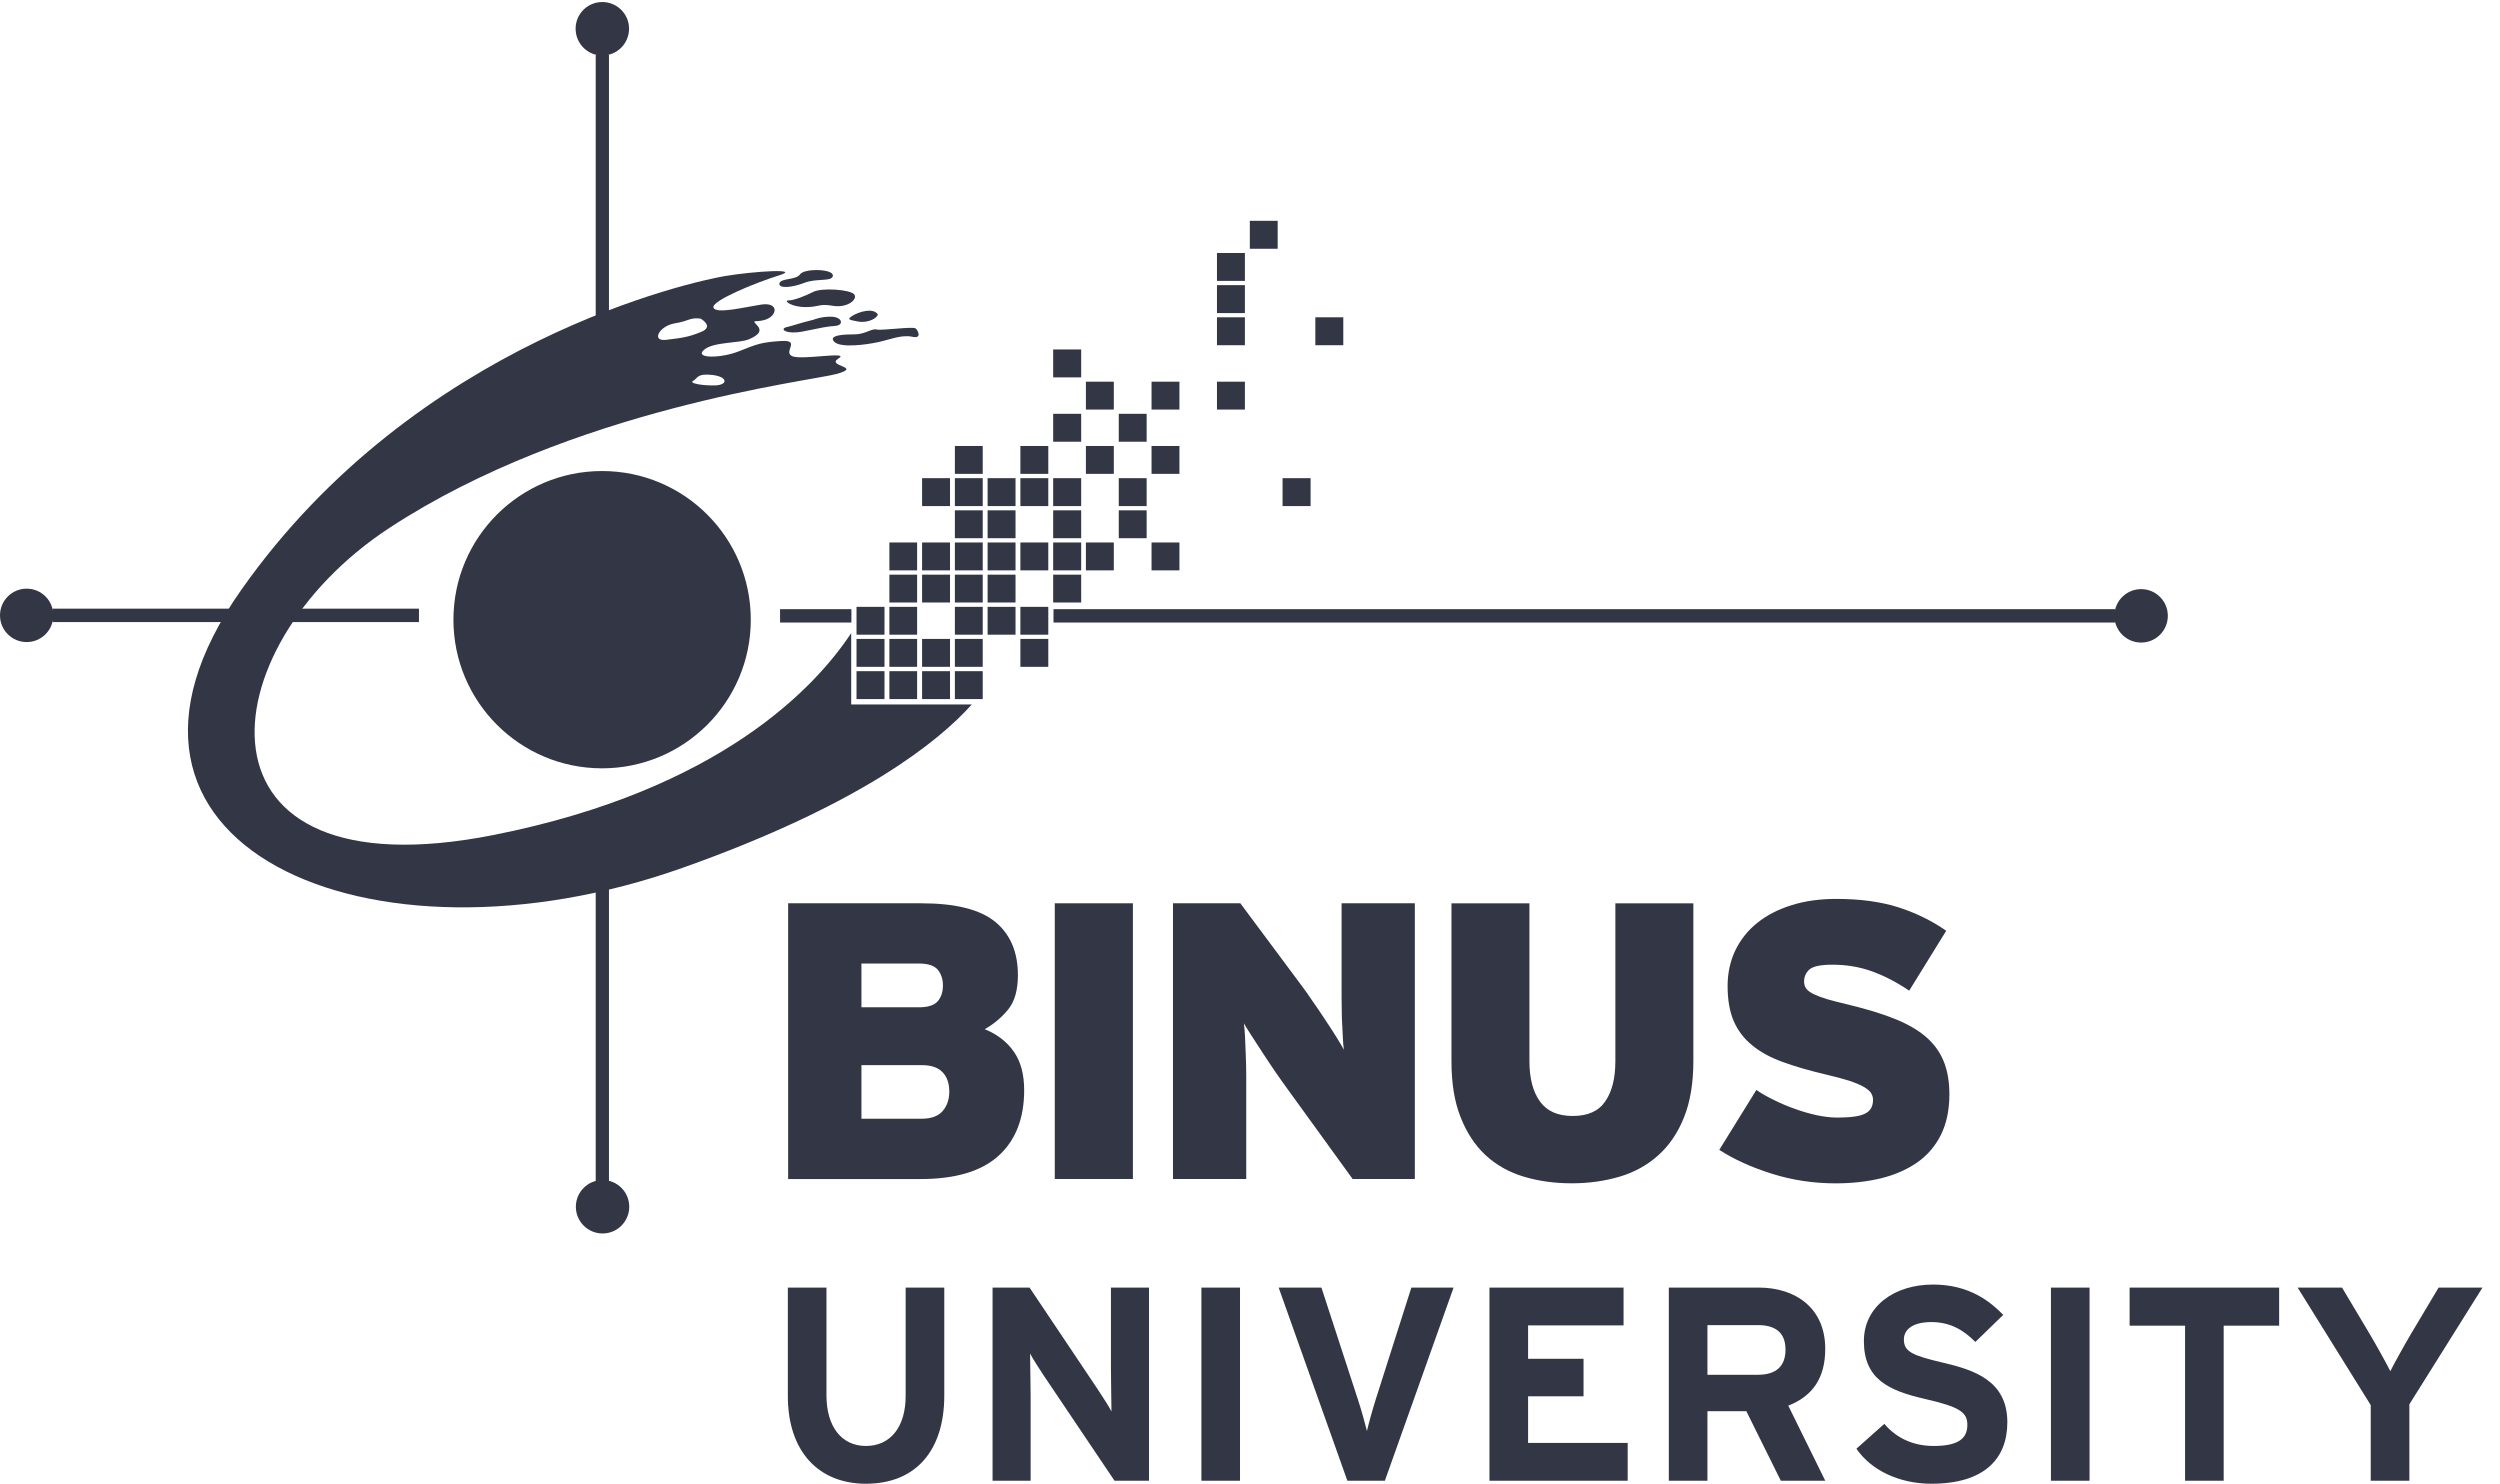 <svg width="123" height="73" viewBox="0 0 123 73" fill="none" xmlns="http://www.w3.org/2000/svg">
<g clip-path="url(#clip0_4142_11772)">
<path fill-rule="evenodd" clip-rule="evenodd" d="M42.141 34.395H43.517V33.022H42.141V34.395Z" fill="#333645"/>
<path fill-rule="evenodd" clip-rule="evenodd" d="M43.758 34.395H45.122V33.022H43.758V34.395Z" fill="#333645"/>
<path fill-rule="evenodd" clip-rule="evenodd" d="M45.367 34.395H46.741V33.022H45.367V34.395Z" fill="#333645"/>
<path fill-rule="evenodd" clip-rule="evenodd" d="M46.98 34.395H48.35V33.022H46.98V34.395Z" fill="#333645"/>
<path fill-rule="evenodd" clip-rule="evenodd" d="M42.141 32.808H43.517V31.435H42.141V32.808Z" fill="#333645"/>
<path fill-rule="evenodd" clip-rule="evenodd" d="M43.758 32.808H45.122V31.435H43.758V32.808Z" fill="#333645"/>
<path fill-rule="evenodd" clip-rule="evenodd" d="M45.367 32.808H46.741V31.435H45.367V32.808Z" fill="#333645"/>
<path fill-rule="evenodd" clip-rule="evenodd" d="M46.98 32.808H48.35V31.435H46.98V32.808Z" fill="#333645"/>
<path fill-rule="evenodd" clip-rule="evenodd" d="M50.203 32.808H51.576V31.435H50.203V32.808Z" fill="#333645"/>
<path fill-rule="evenodd" clip-rule="evenodd" d="M42.141 31.227H43.517V29.857H42.141V31.227Z" fill="#333645"/>
<path fill-rule="evenodd" clip-rule="evenodd" d="M43.758 31.227H45.122V29.857H43.758V31.227Z" fill="#333645"/>
<path fill-rule="evenodd" clip-rule="evenodd" d="M46.98 31.227H48.35V29.857H46.98V31.227Z" fill="#333645"/>
<path fill-rule="evenodd" clip-rule="evenodd" d="M48.59 31.227H49.964V29.857H48.59V31.227Z" fill="#333645"/>
<path fill-rule="evenodd" clip-rule="evenodd" d="M50.203 31.227H51.576V29.857H50.203V31.227Z" fill="#333645"/>
<path fill-rule="evenodd" clip-rule="evenodd" d="M43.758 29.643H45.122V28.273H43.758V29.643Z" fill="#333645"/>
<path fill-rule="evenodd" clip-rule="evenodd" d="M45.367 29.643H46.741V28.273H45.367V29.643Z" fill="#333645"/>
<path fill-rule="evenodd" clip-rule="evenodd" d="M46.98 29.643H48.35V28.273H46.98V29.643Z" fill="#333645"/>
<path fill-rule="evenodd" clip-rule="evenodd" d="M48.59 29.643H49.964V28.273H48.59V29.643Z" fill="#333645"/>
<path fill-rule="evenodd" clip-rule="evenodd" d="M51.816 29.643H53.194V28.273H51.816V29.643Z" fill="#333645"/>
<path fill-rule="evenodd" clip-rule="evenodd" d="M43.758 28.062H45.122V26.69H43.758V28.062Z" fill="#333645"/>
<path fill-rule="evenodd" clip-rule="evenodd" d="M45.367 28.062H46.741V26.69H45.367V28.062Z" fill="#333645"/>
<path fill-rule="evenodd" clip-rule="evenodd" d="M46.98 28.062H48.35V26.69H46.98V28.062Z" fill="#333645"/>
<path fill-rule="evenodd" clip-rule="evenodd" d="M48.59 28.062H49.964V26.69H48.59V28.062Z" fill="#333645"/>
<path fill-rule="evenodd" clip-rule="evenodd" d="M50.203 28.062H51.576V26.69H50.203V28.062Z" fill="#333645"/>
<path fill-rule="evenodd" clip-rule="evenodd" d="M51.816 28.062H53.194V26.69H51.816V28.062Z" fill="#333645"/>
<path fill-rule="evenodd" clip-rule="evenodd" d="M53.426 28.062H54.799V26.69H53.426V28.062Z" fill="#333645"/>
<path fill-rule="evenodd" clip-rule="evenodd" d="M56.656 28.062H58.028V26.69H56.656V28.062Z" fill="#333645"/>
<path fill-rule="evenodd" clip-rule="evenodd" d="M46.98 26.48H48.35V25.108H46.98V26.48Z" fill="#333645"/>
<path fill-rule="evenodd" clip-rule="evenodd" d="M48.59 26.48H49.964V25.108H48.59V26.48Z" fill="#333645"/>
<path fill-rule="evenodd" clip-rule="evenodd" d="M51.816 26.48H53.194V25.108H51.816V26.48Z" fill="#333645"/>
<path fill-rule="evenodd" clip-rule="evenodd" d="M55.043 26.48H56.415V25.108H55.043V26.48Z" fill="#333645"/>
<path fill-rule="evenodd" clip-rule="evenodd" d="M45.367 24.899H46.741V23.526H45.367V24.899Z" fill="#333645"/>
<path fill-rule="evenodd" clip-rule="evenodd" d="M46.98 24.899H48.35V23.526H46.98V24.899Z" fill="#333645"/>
<path fill-rule="evenodd" clip-rule="evenodd" d="M48.59 24.899H49.964V23.526H48.59V24.899Z" fill="#333645"/>
<path fill-rule="evenodd" clip-rule="evenodd" d="M50.203 24.899H51.576V23.526H50.203V24.899Z" fill="#333645"/>
<path fill-rule="evenodd" clip-rule="evenodd" d="M51.816 24.899H53.194V23.526H51.816V24.899Z" fill="#333645"/>
<path fill-rule="evenodd" clip-rule="evenodd" d="M55.043 24.899H56.415V23.526H55.043V24.899Z" fill="#333645"/>
<path fill-rule="evenodd" clip-rule="evenodd" d="M63.102 24.899H64.481V23.526H63.102V24.899Z" fill="#333645"/>
<path fill-rule="evenodd" clip-rule="evenodd" d="M46.98 23.314H48.35V21.942H46.98V23.314Z" fill="#333645"/>
<path fill-rule="evenodd" clip-rule="evenodd" d="M50.203 23.314H51.576V21.942H50.203V23.314Z" fill="#333645"/>
<path fill-rule="evenodd" clip-rule="evenodd" d="M53.426 23.314H54.799V21.942H53.426V23.314Z" fill="#333645"/>
<path fill-rule="evenodd" clip-rule="evenodd" d="M56.656 23.314H58.028V21.942H56.656V23.314Z" fill="#333645"/>
<path fill-rule="evenodd" clip-rule="evenodd" d="M51.816 21.733H53.194V20.359H51.816V21.733Z" fill="#333645"/>
<path fill-rule="evenodd" clip-rule="evenodd" d="M55.043 21.733H56.415V20.359H55.043V21.733Z" fill="#333645"/>
<path fill-rule="evenodd" clip-rule="evenodd" d="M53.426 20.151H54.799V18.779H53.426V20.151Z" fill="#333645"/>
<path fill-rule="evenodd" clip-rule="evenodd" d="M56.656 20.151H58.028V18.779H56.656V20.151Z" fill="#333645"/>
<path fill-rule="evenodd" clip-rule="evenodd" d="M59.875 20.151H61.249V18.779H59.875V20.151Z" fill="#333645"/>
<path fill-rule="evenodd" clip-rule="evenodd" d="M51.816 18.567H53.194V17.193H51.816V18.567Z" fill="#333645"/>
<path fill-rule="evenodd" clip-rule="evenodd" d="M59.875 16.985H61.249V15.611H59.875V16.985Z" fill="#333645"/>
<path fill-rule="evenodd" clip-rule="evenodd" d="M64.715 16.985H66.09V15.611H64.715V16.985Z" fill="#333645"/>
<path fill-rule="evenodd" clip-rule="evenodd" d="M59.875 15.404H61.249V14.029H59.875V15.404Z" fill="#333645"/>
<path fill-rule="evenodd" clip-rule="evenodd" d="M59.875 13.82H61.249V12.447H59.875V13.82Z" fill="#333645"/>
<path fill-rule="evenodd" clip-rule="evenodd" d="M61.492 12.239H62.862V10.864H61.492V12.239Z" fill="#333645"/>
<path fill-rule="evenodd" clip-rule="evenodd" d="M38.379 30.629H41.889V29.971H38.379V30.629Z" fill="#333645"/>
<path fill-rule="evenodd" clip-rule="evenodd" d="M34.47 15.675C33.906 15.614 33.934 15.791 33.188 15.911C32.443 16.034 32.02 16.805 32.767 16.72C33.516 16.628 33.843 16.6 34.501 16.328C35.156 16.061 34.47 15.675 34.47 15.675ZM35.041 18.447C34.265 18.36 34.326 18.625 34.111 18.731C33.843 18.863 34.62 18.985 35.221 18.96C35.816 18.926 35.816 18.537 35.041 18.447ZM41.929 34.659H47.812C46.175 36.491 42.325 39.594 33.603 42.69C18.137 48.187 3.021 41.587 11.871 29.021C20.524 16.72 34.231 13.821 35.666 13.583C37.096 13.343 39.489 13.194 38.324 13.55C37.157 13.914 34.979 14.809 35.103 15.135C35.221 15.466 36.652 15.107 37.454 14.985C38.264 14.867 38.264 15.433 37.785 15.675C37.31 15.911 36.923 15.675 37.218 15.97C37.521 16.271 37.342 16.477 36.858 16.689C36.384 16.898 35.069 16.805 34.62 17.228C34.172 17.64 35.453 17.64 36.352 17.284C37.25 16.927 37.454 16.837 38.445 16.777C39.427 16.72 38.502 17.317 38.98 17.525C39.459 17.733 41.879 17.256 41.251 17.64C40.625 18.032 42.447 18.032 41.189 18.392C39.934 18.749 28.173 20.064 19.156 25.975C10.137 31.886 8.945 44.125 24.292 41.08C35.482 38.86 40.162 33.751 41.879 31.148V34.659H41.929Z" fill="#333645"/>
<path fill-rule="evenodd" clip-rule="evenodd" d="M22.309 30.49C22.309 26.448 25.581 23.175 29.621 23.175C33.666 23.175 36.939 26.448 36.939 30.49C36.939 34.529 33.666 37.802 29.621 37.802C25.581 37.802 22.309 34.529 22.309 30.49Z" fill="#333645"/>
<path fill-rule="evenodd" clip-rule="evenodd" d="M24.662 27.302C24.342 26.582 24.669 25.736 25.389 25.412C26.114 25.094 26.962 25.418 27.283 26.14C27.609 26.864 27.283 27.711 26.558 28.032C25.835 28.355 24.987 28.026 24.662 27.302Z" fill="#333645"/>
<path fill-rule="evenodd" clip-rule="evenodd" d="M40.977 13.552C40.977 13.223 39.573 13.197 39.365 13.495C39.158 13.791 38.411 13.675 38.347 13.941C38.294 14.214 38.977 14.149 39.573 13.916C40.176 13.675 40.977 13.881 40.977 13.552ZM42.023 14.478C41.815 14.242 40.439 14.149 40.021 14.357C39.601 14.569 39.065 14.78 38.797 14.78C38.529 14.78 38.92 15.108 39.635 15.108C40.349 15.108 40.261 14.925 40.977 15.046C41.693 15.166 42.23 14.719 42.023 14.478ZM40.021 15.732C39.279 15.912 39.098 16.001 38.707 16.093C38.319 16.182 38.679 16.48 39.545 16.3C40.411 16.124 40.678 16.062 41.096 16.034C41.518 16.001 41.455 15.615 40.945 15.584C40.441 15.556 40.021 15.732 40.021 15.732ZM43.185 15.463C42.959 15.124 42.259 15.344 41.96 15.524C41.668 15.706 41.723 15.732 42.23 15.821C42.74 15.912 43.201 15.615 43.185 15.463ZM45.036 16.151C44.85 16.062 43.366 16.272 43.128 16.212C42.888 16.151 42.559 16.45 42.051 16.45C41.544 16.45 40.74 16.482 41.038 16.808C41.338 17.136 42.622 16.959 43.185 16.837C43.759 16.72 44.351 16.45 44.89 16.57C45.425 16.687 45.112 16.171 45.036 16.151Z" fill="#333645"/>
<path fill-rule="evenodd" clip-rule="evenodd" d="M2.582 30.606H20.613V29.946H2.582V30.606Z" fill="#333645"/>
<path fill-rule="evenodd" clip-rule="evenodd" d="M29.309 58.103H29.961V40.071H29.309V58.103Z" fill="#333645"/>
<path fill-rule="evenodd" clip-rule="evenodd" d="M29.309 20.716H29.961V2.688H29.309V20.716Z" fill="#333645"/>
<path fill-rule="evenodd" clip-rule="evenodd" d="M51.832 30.629H104.078V29.971H51.832V30.629Z" fill="#333645"/>
<path fill-rule="evenodd" clip-rule="evenodd" d="M104.029 30.298C104.029 29.574 104.617 28.985 105.344 28.985C106.072 28.985 106.657 29.574 106.657 30.298C106.657 31.025 106.072 31.614 105.344 31.614C104.617 31.614 104.029 31.025 104.029 30.298ZM28.32 1.411C28.32 0.689 28.903 0.1 29.633 0.1C30.361 0.1 30.95 0.689 30.95 1.411C30.95 2.139 30.361 2.731 29.633 2.731C28.903 2.731 28.32 2.139 28.32 1.411Z" fill="#333645"/>
<path fill-rule="evenodd" clip-rule="evenodd" d="M46.705 53.706C46.705 53.304 46.596 52.986 46.377 52.755C46.156 52.522 45.82 52.406 45.37 52.406H42.383V55.041H45.346C45.81 55.041 46.156 54.916 46.377 54.665C46.596 54.411 46.705 54.094 46.705 53.706ZM46.392 48.481C46.392 48.184 46.312 47.927 46.144 47.717C45.975 47.511 45.668 47.406 45.213 47.406H42.383V49.559H45.213C45.654 49.559 45.961 49.461 46.135 49.262C46.307 49.069 46.392 48.807 46.392 48.481ZM50.389 53.637C50.389 55.028 49.967 56.103 49.129 56.864C48.286 57.628 47.009 58.009 45.29 58.009H38.777V44.442H45.333C47.009 44.442 48.222 44.746 48.966 45.355C49.705 45.964 50.081 46.835 50.081 47.975C50.081 48.715 49.919 49.28 49.601 49.666C49.287 50.054 48.902 50.377 48.449 50.636C49.07 50.892 49.551 51.263 49.884 51.748C50.222 52.23 50.389 52.861 50.389 53.637Z" fill="#333645"/>
<path fill-rule="evenodd" clip-rule="evenodd" d="M51.895 58.006H55.739V44.442H51.895V58.006Z" fill="#333645"/>
<path fill-rule="evenodd" clip-rule="evenodd" d="M66.549 58.006L63.31 53.53C63.154 53.322 62.98 53.068 62.768 52.765C62.56 52.459 62.354 52.156 62.158 51.853C61.957 51.55 61.77 51.258 61.595 50.986C61.425 50.72 61.287 50.505 61.198 50.351C61.223 50.505 61.239 50.721 61.255 51C61.269 51.28 61.281 51.582 61.292 51.912C61.306 52.24 61.315 52.58 61.315 52.929V58.006H57.711V44.441H61.024L64.01 48.453C64.165 48.658 64.35 48.914 64.56 49.229C64.775 49.534 64.985 49.845 65.191 50.158C65.398 50.467 65.586 50.761 65.754 51.028C65.923 51.301 66.046 51.509 66.121 51.647C66.096 51.495 66.076 51.28 66.066 51C66.053 50.721 66.037 50.42 66.02 50.089C66.013 49.757 66.006 49.422 66.006 49.072V44.441H69.61V58.006H66.549ZM82.857 54.964C82.557 55.724 82.133 56.35 81.595 56.833C81.059 57.315 80.432 57.669 79.698 57.888C78.964 58.106 78.179 58.219 77.324 58.219C76.471 58.219 75.682 58.106 74.958 57.888C74.234 57.669 73.61 57.315 73.088 56.833C72.569 56.35 72.158 55.724 71.861 54.964C71.556 54.203 71.412 53.28 71.412 52.213V44.443H75.248V52.213C75.248 53.052 75.421 53.712 75.762 54.188C76.108 54.669 76.641 54.906 77.38 54.906C78.119 54.906 78.652 54.669 78.978 54.188C79.309 53.712 79.476 53.052 79.476 52.213V44.443H83.313V52.213C83.313 53.28 83.162 54.203 82.857 54.964ZM95.91 53.841C95.91 54.615 95.769 55.278 95.492 55.837C95.215 56.391 94.826 56.844 94.326 57.193C93.832 57.537 93.242 57.8 92.558 57.969C91.873 58.136 91.124 58.221 90.309 58.221C89.21 58.221 88.161 58.06 87.16 57.742C86.159 57.426 85.304 57.038 84.589 56.573L86.413 53.626C86.657 53.795 86.947 53.961 87.277 54.119C87.603 54.283 87.947 54.43 88.305 54.555C88.657 54.686 89.016 54.786 89.378 54.867C89.741 54.943 90.075 54.985 90.387 54.985C91.056 54.985 91.524 54.918 91.769 54.786C92.023 54.661 92.153 54.434 92.153 54.111C92.153 53.984 92.115 53.865 92.047 53.763C91.972 53.659 91.846 53.557 91.672 53.46C91.499 53.362 91.268 53.267 90.968 53.169C90.671 53.075 90.295 52.973 89.843 52.868C89.03 52.678 88.317 52.471 87.714 52.251C87.101 52.031 86.599 51.755 86.203 51.425C85.8 51.097 85.498 50.7 85.297 50.231C85.099 49.769 84.998 49.196 84.998 48.51C84.998 47.878 85.124 47.296 85.374 46.766C85.63 46.235 85.987 45.785 86.453 45.409C86.917 45.034 87.476 44.745 88.136 44.538C88.796 44.329 89.532 44.226 90.347 44.226C91.511 44.226 92.52 44.362 93.379 44.633C94.239 44.905 95.032 45.291 95.754 45.794L93.932 48.741C93.324 48.33 92.719 48.012 92.111 47.794C91.504 47.573 90.85 47.463 90.153 47.463C89.584 47.463 89.21 47.54 89.03 47.694C88.851 47.852 88.761 48.051 88.761 48.297C88.761 48.425 88.796 48.541 88.863 48.633C88.931 48.731 89.058 48.822 89.219 48.906C89.392 48.987 89.619 49.076 89.898 49.161C90.182 49.242 90.549 49.338 90.986 49.44C91.838 49.647 92.578 49.871 93.197 50.117C93.817 50.365 94.326 50.651 94.726 50.988C95.128 51.327 95.425 51.728 95.62 52.193C95.812 52.658 95.91 53.206 95.91 53.841Z" fill="#333645"/>
<path fill-rule="evenodd" clip-rule="evenodd" d="M42.603 73C40.309 73 38.762 71.453 38.762 68.683V63.349H40.662V68.656C40.662 70.177 41.395 71.141 42.603 71.141C43.811 71.141 44.558 70.204 44.558 68.683V63.349H46.459V68.656C46.459 71.412 45.019 73 42.603 73ZM54.834 72.851L51.345 67.666C51.115 67.312 50.802 66.838 50.68 66.593C50.68 66.946 50.707 68.14 50.707 68.67V72.851H48.834V63.349H50.654L54.02 68.372C54.25 68.724 54.562 69.2 54.684 69.444C54.684 69.091 54.658 67.896 54.658 67.367V63.349H56.531V72.851H54.834Z" fill="#333645"/>
<path fill-rule="evenodd" clip-rule="evenodd" d="M59.109 72.852H61.009V63.35H59.109V72.852Z" fill="#333645"/>
<path fill-rule="evenodd" clip-rule="evenodd" d="M68.136 72.851H66.29L62.91 63.349H65.014L66.806 68.846C66.982 69.376 67.172 70.068 67.254 70.407C67.335 70.055 67.512 69.404 67.688 68.846L69.439 63.349H71.516L68.136 72.851Z" fill="#333645"/>
<path fill-rule="evenodd" clip-rule="evenodd" d="M73.281 72.852V63.35H79.879V65.209H75.182V66.852H77.91V68.698H75.182V70.992H80.082V72.852H73.281Z" fill="#333645"/>
<path fill-rule="evenodd" clip-rule="evenodd" d="M86.49 65.195H84.006V67.639H86.49C87.372 67.639 87.847 67.231 87.847 66.403C87.847 65.548 87.332 65.195 86.49 65.195ZM87.616 72.851L85.92 69.43H84.006V72.851H82.106V63.349H86.531C88.323 63.349 89.802 64.34 89.802 66.363C89.802 67.788 89.192 68.684 87.983 69.159L89.802 72.851H87.616ZM95.028 73C93.44 73 92.056 72.335 91.336 71.276L92.707 70.055C93.372 70.829 94.228 71.141 95.137 71.141C96.264 71.141 96.793 70.829 96.793 70.109C96.793 69.499 96.467 69.227 94.675 68.82C92.924 68.413 91.703 67.856 91.703 65.983C91.703 64.258 93.223 63.2 95.096 63.2C96.576 63.2 97.662 63.757 98.558 64.693L97.187 66.024C96.576 65.399 95.897 65.046 95.028 65.046C94.01 65.046 93.671 65.48 93.671 65.901C93.671 66.498 94.078 66.688 95.585 67.041C97.092 67.394 98.761 67.91 98.761 69.973C98.761 71.779 97.621 73 95.028 73Z" fill="#333645"/>
<path fill-rule="evenodd" clip-rule="evenodd" d="M100.906 72.852H102.806V63.35H100.906V72.852Z" fill="#333645"/>
<path fill-rule="evenodd" clip-rule="evenodd" d="M109.405 65.223V72.852H107.505V65.223H104.777V63.35H112.134V65.223H109.405Z" fill="#333645"/>
<path fill-rule="evenodd" clip-rule="evenodd" d="M118.541 69.091V72.851H116.64V69.132L113.043 63.349H115.228L116.572 65.603C116.912 66.172 117.427 67.109 117.604 67.462C117.78 67.109 118.283 66.199 118.635 65.603L119.979 63.349H122.138L118.541 69.091Z" fill="#333645"/>
<path fill-rule="evenodd" clip-rule="evenodd" d="M28.332 59.373C28.332 58.647 28.922 58.058 29.648 58.058C30.371 58.058 30.959 58.647 30.959 59.373C30.959 60.097 30.371 60.687 29.648 60.687C28.922 60.687 28.332 60.097 28.332 59.373ZM0 30.276C0 29.551 0.584 28.962 1.312 28.962C2.04 28.962 2.623 29.551 2.623 30.276C2.623 31.001 2.04 31.59 1.312 31.59C0.584 31.59 0 31.001 0 30.276Z" fill="#333645"/>
</g>
<defs>
<clipPath id="clip0_4142_11772">
<rect width="123" height="73" fill="white"/>
</clipPath>
</defs>
</svg>
